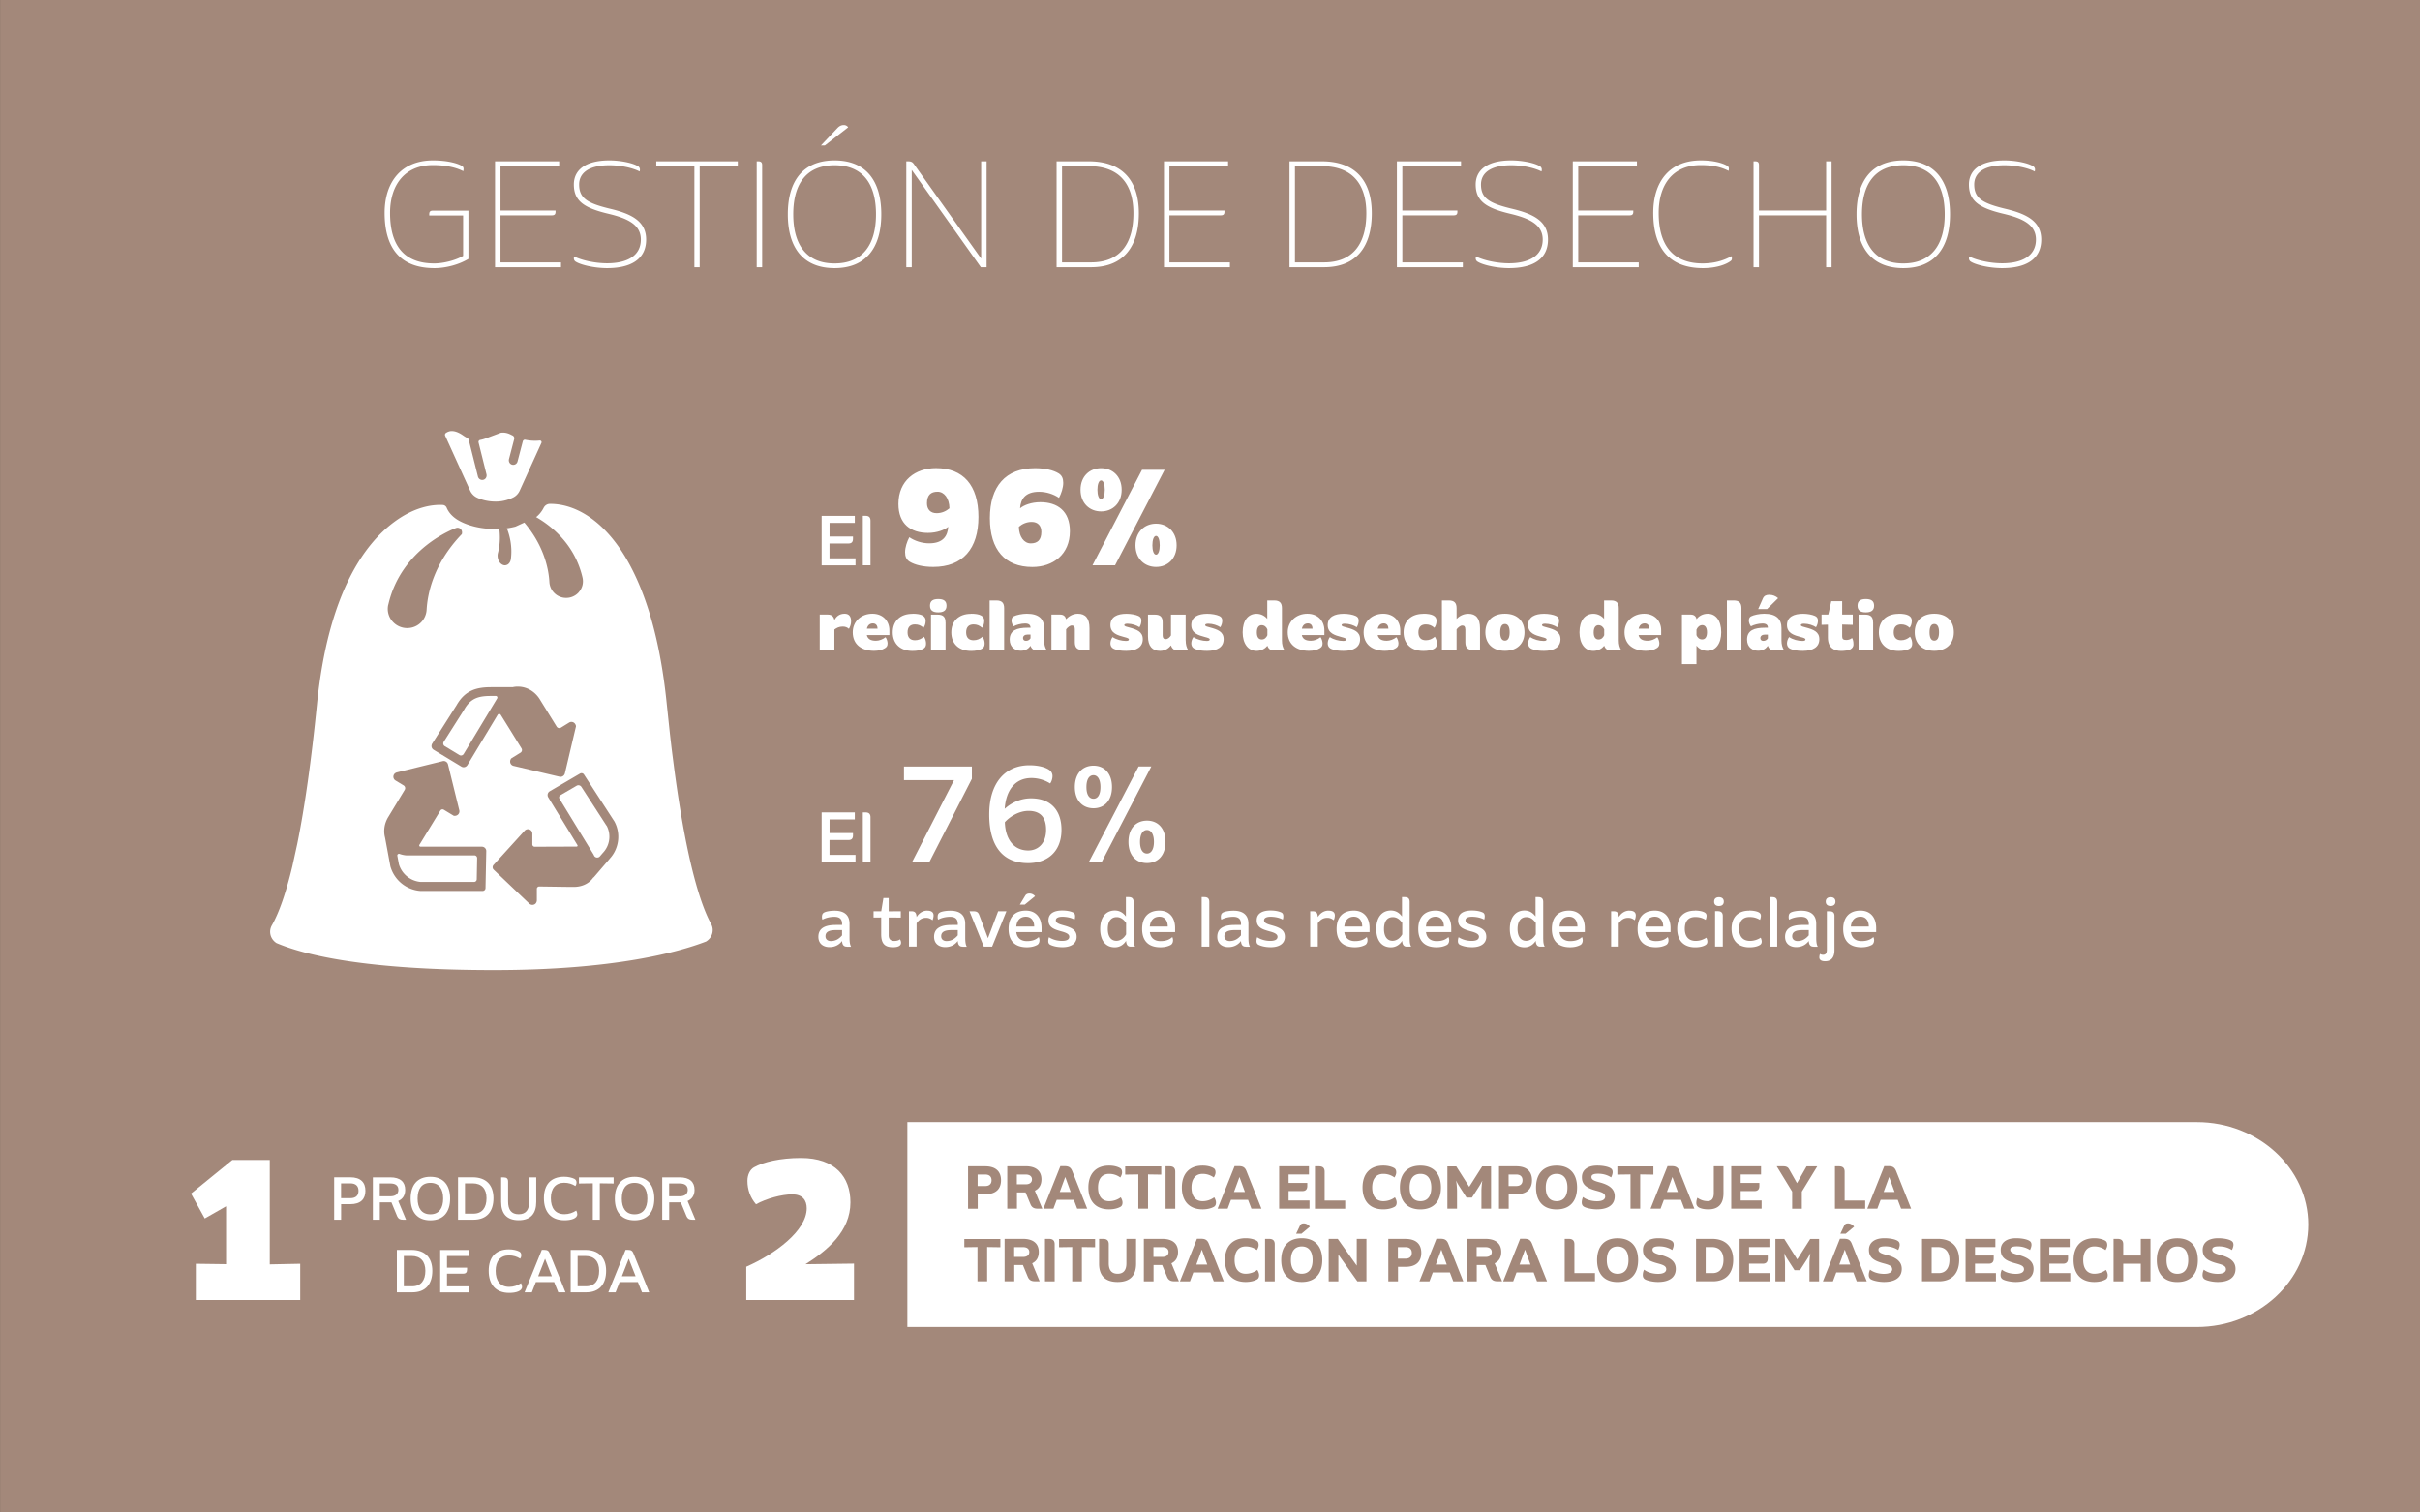 <svg data-name="Calque 1" xmlns="http://www.w3.org/2000/svg" width="480" height="300"><rect width="100%" height="100%" fill="#333333" stroke="none"/><path fill="#a3887a" d="M0.01 -0.03H480.01V301.25H0.01z"/><path d="M77.37 42.23c0 6.42 2.73 10.02 8.76 10.02 1.83 0 4.29-.63 5.73-1.5v-8.01h-6.72v-.24c0-.51.18-.72.72-.72h7.05v9.57c-1.89 1.14-4.47 1.83-6.75 1.83-6.75 0-9.87-3.96-9.87-10.95 0-6.21 3.39-10.41 9.57-10.41 2.88 0 4.89.57 5.79 1.11.21.12.3.36.3.57 0 .09-.03.36-.06.45-1.29-.66-3.24-1.2-6.03-1.2-5.49 0-8.49 3.84-8.49 9.48zm21.9.48v9.33h12V53H98.19V32h12.72v.96H99.27v8.79h10.92v.27c0 .48-.21.69-.75.69H99.27zm27.84 4.8c0-2.97-2.64-4.2-6.39-5.1-4.8-1.14-6.9-2.49-6.9-5.82 0-2.85 2.28-4.77 7.02-4.77 2.4 0 4.92.57 5.82 1.23.18.15.27.39.27.57 0 .09-.03.3-.06.39-1.47-.75-3.84-1.23-6.03-1.23-4.14 0-5.97 1.59-5.97 3.81 0 2.79 1.74 3.75 6.21 4.83 4.29 1.02 7.08 2.52 7.08 6.09 0 3.93-3.06 5.67-7.74 5.67-2.61 0-5.43-.69-6.33-1.35a.786.786 0 0 1-.27-.57c0-.09.03-.3.06-.39 1.47.75 4.14 1.35 6.54 1.35 3.9 0 6.69-1.44 6.69-4.71zm19.23-14.55l-7.56-.03V53h-1.05V32.93l-7.56.03V32h16.17v.96zM151.17 53h-1.08V32h.33c.51 0 .75.21.75.75V53zm23.63-10.5c0 6.63-3.03 10.68-9.27 10.68s-9.27-4.05-9.27-10.68 3.03-10.68 9.27-10.68 9.27 4.05 9.27 10.68zm-17.46 0c0 6.03 2.61 9.75 8.19 9.75s8.22-3.72 8.22-9.75-2.61-9.72-8.22-9.72-8.19 3.72-8.19 9.72zm5.49-13.65l3.27-3.45c.39-.42.81-.6 1.26-.6.36 0 .66.15.87.45l-4.62 3.6h-.78zM195.69 53h-1.14l-13.71-19.29V53h-1.08V32h.36c.69 0 .93.21 1.23.66l13.26 18.63V32h1.08v21zm13.88 0V32h6.42c6.51 0 9.9 3.72 9.9 10.29s-3 10.71-9.48 10.71h-6.84zm6.84-.96c5.82 0 8.4-3.78 8.4-9.75s-2.97-9.33-8.82-9.33h-5.34v19.08h5.76zm15.54-9.33v9.33h12V53h-13.08V32h12.72v.96h-11.64v8.79h10.92v.27c0 .48-.21.69-.75.69h-10.17zM255.77 53V32h6.42c6.51 0 9.9 3.72 9.9 10.29s-3 10.71-9.48 10.71h-6.84zm6.84-.96c5.82 0 8.4-3.78 8.4-9.75s-2.97-9.33-8.82-9.33h-5.34v19.08h5.76zm15.54-9.33v9.33h12V53h-13.08V32h12.72v.96h-11.64v8.79h10.92v.27c0 .48-.21.69-.75.69h-10.17zm27.84 4.8c0-2.97-2.64-4.2-6.39-5.1-4.8-1.14-6.9-2.49-6.9-5.82 0-2.85 2.28-4.77 7.02-4.77 2.4 0 4.92.57 5.82 1.23.18.15.27.39.27.57 0 .09-.03.3-.06.39-1.47-.75-3.84-1.23-6.03-1.23-4.14 0-5.97 1.59-5.97 3.81 0 2.79 1.74 3.75 6.21 4.83 4.29 1.02 7.08 2.52 7.08 6.09 0 3.93-3.06 5.67-7.74 5.67-2.61 0-5.43-.69-6.33-1.35a.786.786 0 0 1-.27-.57c0-.09.03-.3.06-.39 1.47.75 4.14 1.35 6.54 1.35 3.9 0 6.69-1.44 6.69-4.71zm7.05-4.8v9.33h12V53h-13.08V32h12.72v.96h-11.64v8.79h10.92v.27c0 .48-.21.69-.75.69h-10.17zm30.42 8.1c.03.09.06.33.06.42 0 .21-.06.39-.18.48-.9.75-2.94 1.47-5.55 1.47-6.75 0-9.87-4.05-9.87-10.95 0-6.21 3.24-10.41 9.42-10.41 2.61 0 4.38.54 5.28 1.08.21.12.3.36.3.57 0 .09-.03.33-.06.42-1.29-.66-2.91-1.14-5.52-1.14-5.52 0-8.34 3.84-8.34 9.48 0 6.33 2.73 10.02 8.76 10.02 2.64-.03 4.38-.72 5.7-1.44zm18.75-8.1h-13.32V53h-1.08V32h.33c.54 0 .75.21.75.75v9h13.32V32h1.08v21h-1.08V42.71zm24.57-.21c0 6.63-3.03 10.68-9.27 10.68s-9.27-4.05-9.27-10.68 3.03-10.68 9.27-10.68 9.27 4.05 9.27 10.68zm-17.46 0c0 6.03 2.61 9.75 8.19 9.75s8.22-3.72 8.22-9.75-2.61-9.72-8.22-9.72-8.19 3.72-8.19 9.72zm34.5 5.01c0-2.97-2.64-4.2-6.39-5.1-4.8-1.14-6.9-2.49-6.9-5.82 0-2.85 2.28-4.77 7.02-4.77 2.4 0 4.92.57 5.82 1.23.18.15.27.39.27.57 0 .09-.03.3-.06.39-1.47-.75-3.84-1.23-6.03-1.23-4.14 0-5.97 1.59-5.97 3.81 0 2.79 1.74 3.75 6.21 4.83 4.29 1.02 7.08 2.52 7.08 6.09 0 3.93-3.06 5.67-7.74 5.67-2.61 0-5.43-.69-6.33-1.35a.786.786 0 0 1-.27-.57c0-.09.03-.3.06-.39 1.47.75 4.14 1.35 6.54 1.35 3.9 0 6.69-1.44 6.69-4.71z" fill="#fff"/><g><path d="M164.53 107.81v2.93h5.16v1.4h-6.72v-9.82h6.58v1.4h-5.01v2.7h4.65v.43c0 .66-.28.95-.91.95h-3.74zm8.12 4.32h-1.51v-9.82h.52c.69 0 1 .31 1 .97v8.85zm15.43-7.64c-.73.62-2.24 1.21-4.02 1.21-3.4 0-5.86-1.75-5.86-5.75 0-4.62 3.35-7.1 7.45-7.1 5.4 0 8.42 3.4 8.42 9.69s-3.1 9.91-8.96 9.91c-2.02 0-3.64-.41-4.67-1.03-.67-.41-.92-1.03-.92-1.89 0-.95.38-2.11.84-2.97 1.05.73 2.51 1.21 3.94 1.21 2.81 0 3.67-1.51 3.78-3.29zm.24-3.67c-.03-2-1.05-3.29-2.35-3.29s-2.11.62-2.11 2.29c0 1.19.67 1.97 1.92 1.97 1.03 0 1.89-.41 2.54-.97zm14.01 0c.73-.62 2.24-1.21 4.02-1.21 3.4 0 5.86 1.75 5.86 5.75 0 4.62-3.35 7.1-7.45 7.1-5.4 0-8.42-3.4-8.42-9.69s3.1-9.91 8.96-9.91c2.02 0 3.64.4 4.67 1.03.67.41.92 1.03.92 1.89 0 .94-.38 2.11-.84 2.97-1.05-.73-2.51-1.21-3.94-1.21-2.81 0-3.67 1.51-3.78 3.29zm-.24 3.67c.03 2 1.05 3.29 2.35 3.29s2.11-.62 2.11-2.29c0-1.19-.67-1.97-1.92-1.97-1.03 0-1.89.41-2.54.97zm16.31-11.63c2.27 0 4.08 1.62 4.08 4.29s-1.81 4.29-4.08 4.29-4.08-1.62-4.08-4.29 1.81-4.29 4.08-4.29zm8.12.32H231l-9.83 18.95h-4.48l9.83-18.95zm-8.12 2.11c-.46 0-.73.81-.73 1.86s.27 1.86.73 1.86.73-.81.73-1.86-.27-1.86-.73-1.86zm10.9 8.58c2.27 0 4.08 1.62 4.08 4.29s-1.81 4.29-4.08 4.29-4.08-1.62-4.08-4.29 1.81-4.29 4.08-4.29zm0 2.43c-.46 0-.73.81-.73 1.86s.27 1.86.73 1.86.73-.81.73-1.86-.27-1.86-.73-1.86zm-61.78 15.43c.81 0 1.29.46 1.29 1.5 0 .6-.18 1.05-.43 1.5-.36-.32-.73-.45-1.23-.45-.7 0-1.2.25-1.65.59v4.06h-2.91v-7.03h1.64c.83 0 1.16.52 1.28 1.06.35-.62.92-1.23 2.03-1.23zm8.12 4.65c.24.31.41.84.41 1.26 0 .57-.28.76-.52.92-.52.35-1.34.53-2.17.53-2.46 0-4.22-1.25-4.22-3.68 0-2.23 1.76-3.68 3.89-3.68s3.38 1.48 3.38 3.29v.94h-4.48c.17.77.74 1.13 1.81 1.13.64 0 1.36-.27 1.91-.71zm-3.7-1.68h2.12c0-.5-.24-1.05-.91-1.05s-1.05.39-1.21 1.05zm9.06-2.97c.83 0 1.55.11 1.97.35.39.22.63.5.63 1.05s-.14.98-.42 1.39c-.52-.46-1.02-.67-1.7-.67-.9 0-1.47.48-1.47 1.57s.57 1.57 1.47 1.57c.67 0 1.26-.24 1.78-.7.28.41.42.87.42 1.39 0 .59-.24.84-.63 1.05-.45.25-1.23.38-2.06.38-2.47 0-3.92-1.46-3.92-3.68s1.46-3.68 3.92-3.68zm6.74-1.59c0 .98-.63 1.32-1.64 1.32s-1.64-.34-1.64-1.32.62-1.32 1.64-1.32 1.64.34 1.64 1.32zm-.2 3.31c0-1.02-.42-1.54-1.54-1.54h-1.34v7.03h2.89v-5.49zm5.08-1.72c.83 0 1.55.11 1.97.35.39.22.63.5.63 1.05s-.14.98-.42 1.39c-.52-.46-1.02-.67-1.7-.67-.9 0-1.47.48-1.47 1.57s.57 1.57 1.47 1.57c.67 0 1.26-.24 1.78-.7.28.41.42.87.42 1.39 0 .59-.24.84-.63 1.05-.45.25-1.23.38-2.06.38-2.47 0-3.92-1.46-3.92-3.68s1.46-3.68 3.92-3.68zm6.55 7.2h-2.88v-9.83h1.34c1.12 0 1.54.52 1.54 1.54v8.29zm5.94 0c-.31-.13-.6-.45-.71-.84-.35.5-.9.98-1.93.98s-2.2-.62-2.2-2.21c0-1.83 1.42-2.35 3.57-2.35h.56c0-.56-.35-.84-1.08-.84-.78 0-1.72.25-2.28.56-.24-.34-.41-.73-.41-1.15 0-.39.15-.69.43-.83.58-.29 1.67-.52 2.62-.52 2.42 0 3.42 1.09 3.42 2.84v2.45c0 .81.17 1.41.48 1.9h-2.46zm-.71-2.34v-.73h-.57c-.57 0-.92.28-.92.7 0 .32.2.55.58.55s.71-.17.92-.52zm5.92-4.69c.71 0 1.04.46 1.13.92.43-.45 1.22-1.09 2.34-1.09 1.5 0 2.31.9 2.31 2.88v4.31h-1.37c-1.12 0-1.54-.52-1.54-1.54v-2.59c0-.5-.2-.73-.6-.73s-.88.42-1.13.77v4.09h-2.91v-7.03h1.78zm13.6 4.95c0-.24-.35-.34-.97-.5-1.25-.34-2.7-.73-2.7-2.37s1.39-2.24 3.18-2.24c.85 0 1.82.17 2.37.43.35.17.59.39.59.92 0 .49-.13.9-.38 1.32-.57-.38-1.48-.7-2.38-.7-.38 0-.63.08-.63.28 0 .24.48.34.94.46 1.53.41 2.73.83 2.73 2.34s-1.19 2.31-3.28 2.31c-1.04 0-1.78-.11-2.41-.38-.62-.27-.73-.76-.73-1.09 0-.43.15-.91.43-1.27.69.49 1.78.77 2.63.77.36 0 .6-.07.6-.28zm11.26.18c0 .81.17 1.41.48 1.9h-2.63c-.34-.13-.67-.5-.76-.92-.39.48-1.05 1.09-2.19 1.09-1.48 0-2.38-.9-2.38-2.88v-4.31h1.37c1.12 0 1.54.52 1.54 1.54v2.59c0 .5.2.73.6.73.48 0 .81-.35 1.05-.74v-4.12h2.91v5.13zm4.78-.18c0-.24-.35-.34-.97-.5-1.25-.34-2.7-.73-2.7-2.37s1.39-2.24 3.18-2.24c.85 0 1.82.17 2.37.43.35.17.59.39.59.92 0 .49-.13.9-.38 1.32-.57-.38-1.48-.7-2.38-.7-.38 0-.63.08-.63.28 0 .24.48.34.94.46 1.53.41 2.73.83 2.73 2.34s-1.19 2.31-3.28 2.31c-1.04 0-1.78-.11-2.41-.38-.62-.27-.73-.76-.73-1.09 0-.43.15-.91.43-1.27.69.49 1.78.77 2.63.77.36 0 .6-.07.6-.28zm14.31.18c0 .81.17 1.41.48 1.9h-2.65c-.31-.13-.6-.45-.71-.85-.42.53-1.16 1.02-2.16 1.02-1.64 0-2.75-1.4-2.75-3.68 0-2.41 1.13-3.68 2.76-3.68.94 0 1.71.49 2.12 1.02v-3.66h1.37c1.12 0 1.54.52 1.54 1.54v6.39zm-2.89-2.19c-.18-.45-.57-.84-1.15-.84-.41 0-.94.29-.94 1.42s.5 1.42.98 1.42c.55 0 .92-.39 1.11-.84v-1.15zm10.54 1.54c.24.31.41.84.41 1.26 0 .57-.28.76-.52.92-.52.35-1.34.53-2.17.53-2.46 0-4.22-1.25-4.22-3.68 0-2.23 1.76-3.68 3.89-3.68s3.38 1.48 3.38 3.29v.94h-4.48c.17.77.74 1.13 1.81 1.13.64 0 1.36-.27 1.91-.71zm-3.7-1.68h2.12c0-.5-.24-1.05-.91-1.05s-1.05.39-1.21 1.05zm8.8 2.15c0-.24-.35-.34-.97-.5-1.25-.34-2.7-.73-2.7-2.37s1.39-2.24 3.18-2.24c.85 0 1.82.17 2.37.43.35.17.59.39.59.92 0 .49-.13.9-.38 1.32-.57-.38-1.48-.7-2.38-.7-.38 0-.63.08-.63.28 0 .24.48.34.94.46 1.53.41 2.73.83 2.73 2.34s-1.19 2.31-3.28 2.31c-1.04 0-1.78-.11-2.41-.38-.62-.27-.73-.76-.73-1.09 0-.43.15-.91.43-1.27.69.49 1.78.77 2.63.77.36 0 .6-.07.6-.28zm9.95-.47c.24.31.41.84.41 1.26 0 .57-.28.76-.52.92-.52.35-1.34.53-2.17.53-2.46 0-4.22-1.25-4.22-3.68 0-2.23 1.76-3.68 3.89-3.68s3.38 1.48 3.38 3.29v.94h-4.48c.17.77.74 1.13 1.81 1.13.64 0 1.36-.27 1.91-.71zm-3.7-1.68h2.12c0-.5-.24-1.05-.91-1.05s-1.05.39-1.21 1.05zm9.06-2.97c.83 0 1.55.11 1.97.35.39.22.63.5.63 1.05s-.14.98-.42 1.39c-.52-.46-1.02-.67-1.7-.67-.9 0-1.47.48-1.47 1.57s.57 1.57 1.47 1.57c.67 0 1.26-.24 1.78-.7.28.41.42.87.42 1.39 0 .59-.24.84-.63 1.05-.45.25-1.23.38-2.06.38-2.47 0-3.92-1.46-3.92-3.68s1.46-3.68 3.92-3.68zm8.31 3.07c0-.5-.2-.73-.6-.73s-.88.42-1.13.77v4.09H286v-9.83h1.37c1.12 0 1.54.52 1.54 1.54v2.12c.43-.45 1.22-1.02 2.34-1.02 1.5 0 2.31.9 2.31 2.88v4.31h-1.37c-1.12 0-1.54-.52-1.54-1.54v-2.59zm7.86-3.07c2.46 0 3.88 1.46 3.88 3.68s-1.42 3.68-3.88 3.68-3.88-1.46-3.88-3.68 1.41-3.68 3.88-3.68zm0 5.34c.62 0 .94-.56.94-1.65s-.32-1.65-.94-1.65-.94.56-.94 1.65.32 1.65.94 1.65zm8.27-.22c0-.24-.35-.34-.97-.5-1.25-.34-2.7-.73-2.7-2.37s1.39-2.24 3.18-2.24c.85 0 1.82.17 2.37.43.35.17.59.39.59.92 0 .49-.13.9-.38 1.32-.57-.38-1.48-.7-2.38-.7-.38 0-.63.08-.63.28 0 .24.48.34.94.46 1.53.41 2.73.83 2.73 2.34s-1.19 2.31-3.28 2.31c-1.04 0-1.78-.11-2.41-.38-.62-.27-.73-.76-.73-1.09 0-.43.15-.91.43-1.27.69.49 1.78.77 2.63.77.36 0 .6-.07.6-.28zm14.31.18c0 .81.17 1.41.48 1.9h-2.65c-.31-.13-.6-.45-.71-.85-.42.53-1.16 1.02-2.16 1.02-1.64 0-2.75-1.4-2.75-3.68 0-2.41 1.13-3.68 2.76-3.68.94 0 1.71.49 2.12 1.02v-3.66h1.37c1.12 0 1.54.52 1.54 1.54v6.39zm-2.89-2.19c-.18-.45-.57-.84-1.15-.84-.41 0-.94.29-.94 1.42s.5 1.42.98 1.42c.55 0 .92-.39 1.11-.84v-1.15zm10.53 1.54c.24.31.41.84.41 1.26 0 .57-.28.76-.52.92-.52.35-1.34.53-2.17.53-2.46 0-4.22-1.25-4.22-3.68 0-2.23 1.76-3.68 3.89-3.68s3.38 1.48 3.38 3.29v.94h-4.48c.17.77.74 1.13 1.81 1.13.64 0 1.36-.27 1.91-.71zm-3.7-1.68h2.12c0-.5-.24-1.05-.91-1.05s-1.05.39-1.21 1.05zm13.7-2.97c1.54 0 2.68 1.27 2.68 3.68 0 2.28-1.11 3.68-2.75 3.68-.99 0-1.74-.49-2.16-1.02v3.66h-2.88v-9.83h1.78c.71 0 1.04.46 1.13.92.36-.56 1.18-1.09 2.2-1.09zm-2.23 4.26c.18.45.56.84 1.11.84.48 0 .98-.29.98-1.42s-.53-1.42-.94-1.42c-.57 0-.97.45-1.15.9v1.09zm8.93 2.94h-2.89v-9.83h1.34c1.12 0 1.54.52 1.54 1.54v8.29zm5.94 0c-.31-.13-.6-.45-.71-.84-.35.5-.9.98-1.93.98s-2.2-.62-2.2-2.21c0-1.83 1.42-2.35 3.57-2.35h.56c0-.56-.35-.84-1.08-.84-.78 0-1.72.25-2.28.56-.24-.34-.41-.73-.41-1.15 0-.39.15-.69.43-.83.58-.29 1.67-.52 2.62-.52 2.42 0 3.42 1.09 3.42 2.84v2.45c0 .81.17 1.41.48 1.9h-2.46zm-2.63-8.12l.94-2.12c.24-.55.69-.71 1.25-.71.69 0 1.29.24 1.76.67l-2.19 2.16h-1.76zm1.92 5.79v-.73h-.57c-.57 0-.92.28-.92.7 0 .32.2.55.58.55s.71-.17.92-.52zm7.46.25c0-.24-.35-.34-.97-.5-1.25-.34-2.7-.73-2.7-2.37s1.39-2.24 3.18-2.24c.85 0 1.82.17 2.37.43.35.17.59.39.59.92 0 .49-.13.9-.38 1.32-.57-.38-1.48-.7-2.38-.7-.38 0-.63.08-.63.28 0 .24.48.34.94.46 1.53.41 2.73.83 2.73 2.34s-1.19 2.31-3.28 2.31c-1.04 0-1.78-.11-2.41-.38-.62-.27-.73-.76-.73-1.09 0-.43.15-.91.43-1.27.69.49 1.78.77 2.63.77.36 0 .6-.07.6-.28zm3.19-4.95h1.33c.2-.69.42-1.99.6-2.66h2.16v2.66h2.1v2.04l-2.1-.06v2.33c0 .53.21.73.8.73.42 0 .81-.11 1.16-.39.17.25.28.67.28 1.25s-.31.8-.62 1c-.35.21-1.19.31-1.82.31-1.44 0-2.63-.64-2.63-2.67v-2.54l-1.26.04v-2.03zm10.42-1.76c0 .98-.63 1.32-1.64 1.32s-1.64-.34-1.64-1.32.62-1.32 1.64-1.32 1.64.34 1.64 1.32zm-.2 3.31c0-1.02-.42-1.54-1.54-1.54h-1.34v7.03h2.89v-5.49zm5.07-1.72c.83 0 1.56.11 1.98.35.39.22.63.5.63 1.05s-.14.98-.42 1.39c-.52-.46-1.02-.67-1.7-.67-.9 0-1.47.48-1.47 1.57s.57 1.57 1.47 1.57c.67 0 1.26-.24 1.78-.7.28.41.42.87.42 1.39 0 .59-.24.84-.63 1.05-.45.25-1.23.38-2.06.38-2.46 0-3.92-1.46-3.92-3.68s1.46-3.68 3.92-3.68zm7.07 0c2.47 0 3.88 1.46 3.88 3.68s-1.42 3.68-3.88 3.68-3.88-1.46-3.88-3.68 1.42-3.68 3.88-3.68zm0 5.34c.62 0 .94-.56.94-1.65s-.32-1.65-.94-1.65-.94.56-.94 1.65.32 1.65.94 1.65z" fill="#fff"/></g><g><path d="M164.53 166.63v2.93h5.16v1.4h-6.72v-9.82h6.58v1.4h-5.01v2.7h4.65v.43c0 .66-.28.95-.91.95h-3.74zm8.12 4.33h-1.51v-9.82h.52c.69 0 1 .31 1 .97v8.85zm6.65-18.92h13.47v2.43l-8.42 16.49h-3.43l8.31-16.22h-9.93v-2.7zm19.98 8.39c1.21-1.11 3.05-2.08 5.21-2.08 4.05 0 6.05 2.51 6.05 6.24 0 4.37-2.83 6.61-6.64 6.61-4.89 0-7.69-3.24-7.69-9.64s3.27-9.77 7.96-9.77c1.89 0 3.32.43 4.05 1 .35.27.54.7.54 1.13 0 .49-.16 1.05-.46 1.48a7.004 7.004 0 0 0-3.73-1.08c-3.27 0-5.05 2.51-5.29 6.1zm.03 2.65c.11 3.4 1.78 5.61 4.64 5.61 1.97 0 3.54-1.43 3.54-4.1 0-2.27-.95-3.75-3.48-3.75-1.94 0-3.73 1.16-4.7 2.24zm17.58-11.21c2.16 0 3.67 1.54 3.67 4.24s-1.51 4.21-3.67 4.21-3.7-1.54-3.7-4.21 1.51-4.24 3.7-4.24zm0 1.89c-.81 0-1.4.76-1.4 2.35s.59 2.32 1.4 2.32 1.38-.75 1.38-2.32-.59-2.35-1.38-2.35zm8.96-1.73h2.51l-9.83 18.92h-2.54l9.85-18.92zm1.65 10.74c2.16 0 3.67 1.51 3.67 4.21s-1.51 4.21-3.67 4.21-3.67-1.54-3.67-4.21 1.51-4.21 3.67-4.21zm0 1.86c-.78 0-1.38.76-1.38 2.35s.59 2.32 1.38 2.32 1.38-.76 1.38-2.32-.59-2.35-1.38-2.35zm-59.54 23.14c-.63 0-.9-.39-.94-1.13-.49.67-1.3 1.22-2.49 1.22s-2.21-.64-2.21-2.04c0-1.7 1.32-2.35 3.45-2.35h1.26v-.18c0-1-.5-1.44-1.55-1.44-.92 0-1.81.25-2.35.57-.07-.15-.1-.34-.1-.5 0-.36.06-.66.32-.85.38-.28 1.33-.43 2.21-.43 1.98 0 2.94.94 2.94 2.59v2.7c0 .88.07 1.44.31 1.86h-.84zm-.94-2.24v-1.04h-1.19c-1.3 0-2.1.29-2.1 1.22 0 .64.49.95 1.06.95.92 0 1.62-.41 2.23-1.13zm6.26-4.78h1.51l.43-2.62h1.05v2.63c.8 0 1.6-.01 2.4-.01V182c-.8 0-1.6-.01-2.4-.01v3.53c0 .78.42 1.12 1.08 1.12.48 0 .92-.1 1.15-.34.14.22.22.46.22.67 0 .27-.1.45-.27.59-.27.22-.74.32-1.34.32-1.67 0-2.33-.77-2.33-2.59v-3.31c-.5.01-1.01.01-1.51.01v-1.25zm10.63-.12c.78 0 1.26.28 1.26.95 0 .28-.08.67-.21.95-.39-.31-.78-.48-1.27-.48-.92 0-1.47.48-1.89 1.08v4.62h-1.51v-7h.52c.78 0 .94.45.99 1.16.32-.57 1.04-1.29 2.12-1.29zm7 7.14c-.63 0-.9-.39-.94-1.13-.49.67-1.3 1.22-2.49 1.22s-2.21-.64-2.21-2.04c0-1.7 1.32-2.35 3.45-2.35h1.26v-.18c0-1-.5-1.44-1.55-1.44-.92 0-1.81.25-2.35.57-.07-.15-.1-.34-.1-.5 0-.36.06-.66.32-.85.38-.28 1.33-.43 2.21-.43 1.97 0 2.94.94 2.94 2.59v2.7c0 .88.07 1.44.31 1.86h-.84zm-.94-2.24v-1.04h-1.19c-1.3 0-2.1.29-2.1 1.22 0 .64.49.95 1.06.95.92 0 1.62-.41 2.23-1.13zm6.79 2.24h-1.62l-2.84-7.02h.76c.8 0 .99.29 1.19.8l1.71 4.54 2.02-5.34h1.64l-2.84 7.02zm9.28-1.9c.07.17.14.38.14.62 0 .36-.13.77-.48.95-.43.22-1.05.45-2.02.45-2.48 0-3.63-1.37-3.63-3.63s1.18-3.64 3.42-3.64c2 0 3.12 1.39 3.12 3.45v.81h-5.01c.13 1.12.87 1.79 2.1 1.79 1.08 0 1.78-.28 2.35-.8zm-.91-2.09c0-1.15-.59-1.95-1.65-1.95-1.13 0-1.79.73-1.9 1.95h3.56zm-2.84-4.36l1.06-1.76c.18-.31.49-.43.84-.43.42 0 .84.2 1.11.53l-2.04 1.67h-.97zm9.8 6.4c0-.56-.63-.83-1.69-1.11-1.18-.34-2.44-.7-2.44-2.16s1.27-1.95 2.7-1.95c.9 0 1.6.13 2.16.38.31.14.42.39.42.78 0 .24-.04.48-.11.64-.67-.38-1.57-.56-2.42-.56-.71 0-1.29.2-1.29.7 0 .56.69.77 1.51 1 1.62.45 2.62.92 2.62 2.28s-1.15 2.06-2.8 2.06c-1.04 0-1.89-.21-2.45-.49-.31-.17-.38-.46-.38-.73 0-.29.06-.55.14-.76.76.49 1.7.73 2.59.73s1.44-.25 1.44-.83zm12.76.47c0 .67.08 1.11.29 1.48h-.87c-.63 0-.87-.43-.92-1.16-.39.66-1.16 1.29-2.23 1.29-1.72 0-2.9-1.22-2.9-3.64s1.22-3.66 2.9-3.66c1.05 0 1.75.56 2.2 1.19v-3.85h.53c.69 0 1 .31 1 .97v7.38zm-1.49-3.22c-.43-.63-1.02-1.16-1.86-1.16-1.08 0-1.77.77-1.77 2.35s.7 2.35 1.7 2.35c.83 0 1.53-.56 1.93-1.28v-2.27zm9.17 2.8c.07.17.14.38.14.62 0 .36-.13.77-.48.95-.43.22-1.05.45-2.02.45-2.48 0-3.63-1.37-3.63-3.63s1.18-3.64 3.42-3.64c2 0 3.12 1.39 3.12 3.45v.81h-5.01c.13 1.12.87 1.79 2.1 1.79 1.08 0 1.78-.28 2.35-.8zm-.91-2.09c0-1.15-.59-1.95-1.65-1.95-1.13 0-1.79.73-1.91 1.95h3.56zm8.24 3.98h-1.51v-9.82h.52c.69 0 .99.31.99.97v8.85zm7.22.01c-.63 0-.9-.39-.94-1.13-.49.67-1.3 1.22-2.49 1.22s-2.21-.64-2.21-2.04c0-1.7 1.32-2.35 3.45-2.35h1.26v-.18c0-1-.5-1.44-1.55-1.44-.92 0-1.81.25-2.35.57-.07-.15-.1-.34-.1-.5 0-.36.06-.66.32-.85.38-.28 1.33-.43 2.21-.43 1.97 0 2.94.94 2.94 2.59v2.7c0 .88.07 1.44.31 1.86h-.84zm-.94-2.24v-1.04h-1.19c-1.3 0-2.1.29-2.1 1.22 0 .64.49.95 1.06.95.92 0 1.62-.41 2.23-1.13zm7.25.29c0-.56-.63-.83-1.69-1.11-1.18-.34-2.44-.7-2.44-2.16s1.27-1.95 2.7-1.95c.9 0 1.6.13 2.16.38.31.14.42.39.42.78 0 .24-.04.48-.11.64-.67-.38-1.57-.56-2.42-.56-.71 0-1.29.2-1.29.7 0 .56.69.77 1.51 1 1.62.45 2.62.92 2.62 2.28s-1.15 2.06-2.8 2.06c-1.04 0-1.89-.21-2.45-.49-.31-.17-.38-.46-.38-.73 0-.29.06-.55.14-.76.76.49 1.7.73 2.59.73s1.44-.25 1.44-.83zm10.11-5.19c.78 0 1.26.28 1.26.95 0 .28-.08.67-.21.95-.39-.31-.79-.48-1.28-.48-.92 0-1.47.48-1.89 1.08v4.62h-1.51v-7h.52c.79 0 .94.45 1 1.16.32-.57 1.04-1.29 2.12-1.29zm7.6 5.24c.07.17.14.38.14.62 0 .36-.13.77-.48.95-.43.22-1.05.45-2.02.45-2.48 0-3.63-1.37-3.63-3.63s1.18-3.64 3.42-3.64c2 0 3.12 1.39 3.12 3.45v.81h-5.01c.13 1.12.87 1.79 2.1 1.79 1.08 0 1.78-.28 2.35-.8zm-.91-2.09c0-1.15-.59-1.95-1.65-1.95-1.13 0-1.79.73-1.9 1.95h3.56zm9.42 2.51c0 .67.08 1.11.29 1.48h-.87c-.63 0-.87-.43-.92-1.16-.39.66-1.16 1.29-2.23 1.29-1.72 0-2.9-1.22-2.9-3.64s1.22-3.66 2.9-3.66c1.05 0 1.75.56 2.2 1.19v-3.85h.53c.69 0 .99.31.99.97v7.38zm-1.48-3.22c-.43-.63-1.02-1.16-1.86-1.16-1.08 0-1.76.77-1.76 2.35s.7 2.35 1.69 2.35c.83 0 1.53-.56 1.93-1.28v-2.27zm9.17 2.8c.07.17.14.38.14.62 0 .36-.13.77-.48.95-.43.22-1.05.45-2.02.45-2.48 0-3.63-1.37-3.63-3.63s1.18-3.64 3.42-3.64c2 0 3.12 1.39 3.12 3.45v.81h-5.01c.13 1.12.87 1.79 2.1 1.79 1.08 0 1.78-.28 2.35-.8zm-.91-2.09c0-1.15-.59-1.95-1.65-1.95-1.13 0-1.79.73-1.91 1.95h3.56zm6.96 2.04c0-.56-.63-.83-1.7-1.11-1.18-.34-2.44-.7-2.44-2.16s1.27-1.95 2.7-1.95c.9 0 1.6.13 2.16.38.31.14.42.39.42.78 0 .24-.04.48-.11.64-.67-.38-1.57-.56-2.42-.56-.71 0-1.29.2-1.29.7 0 .56.69.77 1.51 1 1.62.45 2.62.92 2.62 2.28s-1.15 2.06-2.8 2.06c-1.04 0-1.89-.21-2.45-.49-.31-.17-.38-.46-.38-.73 0-.29.06-.55.14-.76.76.49 1.7.73 2.59.73s1.44-.25 1.44-.83zm12.75.47c0 .67.08 1.11.29 1.48h-.87c-.63 0-.87-.43-.92-1.16-.39.66-1.16 1.29-2.23 1.29-1.72 0-2.9-1.22-2.9-3.64s1.22-3.66 2.9-3.66c1.05 0 1.75.56 2.2 1.19v-3.85h.53c.69 0 .99.31.99.97v7.38zm-1.48-3.22c-.43-.63-1.02-1.16-1.86-1.16-1.08 0-1.76.77-1.76 2.35s.7 2.35 1.69 2.35c.83 0 1.53-.56 1.93-1.28v-2.27zm9.17 2.8c.07.17.14.38.14.62 0 .36-.13.77-.48.95-.43.22-1.05.45-2.02.45-2.48 0-3.63-1.37-3.63-3.63s1.18-3.64 3.42-3.64c2 0 3.12 1.39 3.12 3.45v.81h-5.01c.13 1.12.87 1.79 2.1 1.79 1.08 0 1.78-.28 2.35-.8zm-.91-2.09c0-1.15-.59-1.95-1.65-1.95-1.13 0-1.79.73-1.9 1.95h3.56zm10.31-3.15c.78 0 1.26.28 1.26.95 0 .28-.08.67-.21.95-.39-.31-.79-.48-1.28-.48-.92 0-1.47.48-1.89 1.08v4.62h-1.51v-7h.52c.79 0 .94.45 1 1.16.32-.57 1.04-1.29 2.12-1.29zm7.61 5.24c.07.17.14.38.14.62 0 .36-.13.77-.48.95-.43.22-1.05.45-2.02.45-2.48 0-3.63-1.37-3.63-3.63s1.18-3.64 3.42-3.64c2 0 3.12 1.39 3.12 3.45v.81h-5.01c.13 1.12.87 1.79 2.1 1.79 1.08 0 1.78-.28 2.35-.8zm-.91-2.09c0-1.15-.59-1.95-1.65-1.95-1.13 0-1.79.73-1.9 1.95h3.56zm6.25-3.17c.76 0 1.64.13 2.07.45.18.13.28.34.28.58 0 .25-.07.57-.18.81-.71-.41-1.29-.56-2.07-.56-1.4 0-2.07.88-2.07 2.34s.69 2.4 2.16 2.4c.73 0 1.44-.21 2.12-.64.11.24.2.52.2.76 0 .27-.08.48-.28.63-.45.34-1.26.52-2.13.52-2.35 0-3.57-1.42-3.57-3.66s1.21-3.61 3.49-3.61zm5.77-1.78c0 .63-.43.88-.97.88s-.95-.25-.95-.87.42-.88.95-.88.97.25.97.87zm-.2 8.92h-1.53v-7.02h.53c.69 0 1 .31 1 .97v6.05zm5.21-7.14c.76 0 1.64.13 2.07.45.18.13.28.34.28.58 0 .25-.07.57-.18.81-.71-.41-1.29-.56-2.07-.56-1.4 0-2.07.88-2.07 2.34s.69 2.4 2.16 2.4c.73 0 1.44-.21 2.12-.64.11.24.2.52.2.76 0 .27-.08.48-.28.63-.45.34-1.26.52-2.13.52-2.35 0-3.57-1.42-3.57-3.66s1.2-3.61 3.49-3.61zm5.57 7.15h-1.51v-9.82h.52c.69 0 1 .31 1 .97v8.85zm7.21.01c-.63 0-.9-.39-.94-1.13-.49.67-1.3 1.22-2.49 1.22s-2.21-.64-2.21-2.04c0-1.7 1.32-2.35 3.45-2.35h1.26v-.18c0-1-.5-1.44-1.55-1.44-.92 0-1.81.25-2.35.57-.07-.15-.1-.34-.1-.5 0-.36.06-.66.32-.85.38-.28 1.33-.43 2.21-.43 1.97 0 2.94.94 2.94 2.59v2.7c0 .88.07 1.44.31 1.86h-.84zm-.94-2.24v-1.04h-1.19c-1.3 0-2.1.29-2.1 1.22 0 .64.49.95 1.06.95.92 0 1.62-.41 2.23-1.13zm2.1 4.38c0-.32.07-.57.13-.7.17.1.34.17.6.17.45 0 .76-.22.76-1.05v-7.58h.53c.67 0 .98.29.98.95v6.72c0 1.4-.56 2.24-1.85 2.24-.67 0-1.15-.21-1.15-.76zm3.19-11.07c0 .62-.43.87-.95.87s-.97-.25-.97-.87.43-.88.97-.88.95.25.95.88zm7.53 7.03c.07.17.14.38.14.62 0 .36-.13.77-.48.95-.43.22-1.05.45-2.02.45-2.48 0-3.63-1.37-3.63-3.63s1.18-3.64 3.42-3.64c2 0 3.12 1.39 3.12 3.45v.81h-5.01c.13 1.12.87 1.79 2.1 1.79 1.08 0 1.78-.28 2.35-.8zm-.91-2.09c0-1.15-.59-1.95-1.65-1.95-1.13 0-1.79.73-1.91 1.95h3.56z" fill="#fff"/></g><g><path d="M67.66 238.86v3.07h-1.38v-8.41h3.19c2.09 0 3.01 1.03 3.01 2.67s-.92 2.66-3.01 2.66h-1.81zm-.01-1.2h1.83c1.15 0 1.63-.58 1.63-1.46s-.48-1.48-1.63-1.48h-1.83v2.94zm7.69.83v3.44h-1.38v-8.4h3.44c2.01 0 2.97.91 2.97 2.48 0 1.12-.54 1.85-1.38 2.21l1.55 3.71h-.64c-.61 0-.92-.23-1.12-.68l-1.14-2.76h-2.31zm-.01-1.2h2.09c1.09 0 1.6-.53 1.6-1.27 0-.8-.5-1.28-1.6-1.28h-2.09v2.55zm13.95.45c0 2.65-1.32 4.31-3.92 4.31s-3.91-1.66-3.91-4.31 1.31-4.32 3.91-4.32 3.92 1.67 3.92 4.32zm-6.45 0c0 1.88.79 3.12 2.53 3.12s2.54-1.24 2.54-3.12-.79-3.12-2.54-3.12-2.53 1.24-2.53 3.12zm8.02 4.19v-8.41h2.9c2.65 0 4.13 1.51 4.13 4.14s-1.32 4.27-3.97 4.27h-3.06zm3.06-1.2c1.74 0 2.59-1.2 2.59-3.07s-.97-2.94-2.75-2.94h-1.52v6.01h1.68zm5.49-2.31v-4.88h.5c.61 0 .88.25.88.85v3.93c0 1.61.62 2.53 2.1 2.53s2.09-.92 2.09-2.53v-4.79h1.39v4.88c0 2.29-1.09 3.62-3.48 3.62s-3.48-1.33-3.48-3.62zm14.9 1.7c.12.23.2.49.2.73 0 .83-1.2 1.19-2.53 1.19-2.72 0-4.09-1.68-4.09-4.38s1.39-4.25 4.02-4.25c.83 0 1.58.19 2.05.43.26.14.4.4.4.75 0 .22-.08.46-.22.66-.64-.42-1.38-.65-2.24-.65-1.73 0-2.63 1.19-2.63 3.05 0 1.99.89 3.19 2.7 3.19.85 0 1.68-.28 2.34-.73zm4.67-5.41v7.22h-1.39v-7.22l-2.75.04v-1.21h6.88v1.21l-2.75-.04zm10.81 3.03c0 2.65-1.32 4.31-3.92 4.31s-3.91-1.66-3.91-4.31 1.31-4.32 3.91-4.32 3.92 1.67 3.92 4.32zm-6.45 0c0 1.88.79 3.12 2.53 3.12s2.54-1.24 2.54-3.12-.79-3.12-2.54-3.12-2.53 1.24-2.53 3.12zm9.4.75v3.44h-1.38v-8.4h3.44c2.01 0 2.97.91 2.97 2.48 0 1.12-.54 1.85-1.38 2.21l1.55 3.71h-.64c-.61 0-.92-.23-1.12-.68l-1.14-2.76h-2.31zm-.01-1.2h2.09c1.09 0 1.6-.53 1.6-1.27 0-.8-.5-1.28-1.6-1.28h-2.09v2.55zm-54 19.04v-8.41h2.9c2.65 0 4.13 1.51 4.13 4.14s-1.32 4.27-3.97 4.27h-3.06zm3.06-1.2c1.74 0 2.59-1.2 2.59-3.07s-.97-2.94-2.75-2.94H80.1v6.01h1.68zm6.88-2.5v2.51h4.41v1.2h-5.76v-8.41h5.64v1.2h-4.29v2.31h3.98v.37c0 .56-.24.82-.78.82h-3.2zm14.69 1.89c.12.23.2.49.2.73 0 .83-1.2 1.19-2.53 1.19-2.72 0-4.09-1.68-4.09-4.38s1.39-4.25 4.02-4.25c.83 0 1.58.19 2.05.43.26.14.4.4.4.76 0 .22-.08.46-.22.66-.64-.42-1.38-.65-2.24-.65-1.73 0-2.63 1.19-2.63 3.05 0 1.99.89 3.19 2.7 3.19.85 0 1.68-.28 2.34-.73zm8.81 1.81h-1.43c-.28-.67-.54-1.36-.82-2.04h-3.62l-.8 2.04h-1.44l3.42-8.42h.49c.65 0 .88.22 1.08.71l3.12 7.71zm-5.41-3.19h2.71l-1.35-3.47-1.36 3.47zm6.44 3.19v-8.41h2.9c2.65 0 4.13 1.51 4.13 4.14s-1.32 4.27-3.97 4.27h-3.06zm3.06-1.2c1.74 0 2.59-1.2 2.59-3.07s-.97-2.94-2.75-2.94h-1.52v6.01h1.68zm12.52 1.2h-1.43c-.28-.67-.54-1.36-.82-2.04h-3.62l-.8 2.04h-1.44l3.42-8.42h.49c.65 0 .88.22 1.08.71l3.12 7.71zm-5.41-3.19h2.71l-1.36-3.47-1.36 3.47z" fill="#fff"/></g><g fill="#fff"><path d="M102.23 104.46c-1.24.32-2.53.48-3.83.48-4.66 0-7.24-1.54-7.92-2.01-.9-.62-1.54-1.39-1.89-2.23a.889.889 0 0 0-.76-.54c-1.89-.1-5.46.26-9.68 3.4-5.75 4.27-13.06 14-15.28 36.15-1.1 11-2.41 20.3-3.9 27.64l-.97 4.43c-1.27 5.31-2.65 9.27-4.08 11.77-.64 1.12-.38 2.63.88 3.48 0 0 .02.01.03.02 5.67 2.41 17.79 5.36 43.14 5.36 23.94 0 36.72-3.6 42.04-5.65 0 0 .02 0 .03-.01 1.32-.81 1.63-2.33 1.02-3.46-1.94-3.54-4.78-11.72-7.3-30.59l-.39-3.01c-.17-1.33-.33-2.72-.49-4.12l-.62-5.84c-.95-9.52-2.82-17.59-5.57-24-2.36-5.52-5.31-9.71-8.76-12.43-2.82-2.23-5.85-3.37-8.85-3.36-.54 0-1.01.31-1.25.79a5.75 5.75 0 0 1-1.73 2.03c-.16.12-.34.17-.52.17m1.55 35.88l3.28 5.31c.18.29.56.38.85.2l1.62-1c.5-.31 1.22-.07 1.36.68v.08l-2.2 9.32c-.1.4-.46.68-.85.68-.07 0-.13 0-.2-.02l-9.13-2.15c-.57-.13-.91-.81-.49-1.44l.06-.06 1.81-1.12c.29-.18.38-.56.2-.85l-2.4-3.89-1.73-2.78c-.14-.22-.46-.22-.59 0l-6.01 9.98c-.12.2-.32.34-.54.4-.23.06-.47.02-.66-.1l-5.5-3.33a.864.864 0 0 1-.4-.55.923.923 0 0 1 .11-.67l4.86-7.66c1.69-2.94 3.95-3.54 6.84-3.54h4.32s.02-.01.03-.02c.31-.06.63-.1.96-.09 1.79 0 3.44.99 4.41 2.63zm-30.11-18.88c2.57-11.18 12.99-15.04 13.44-15.2.61-.22 1.34.28 1.16 1.15 0 .04-.03.07-.05.1-5.66 5.9-6.78 11.91-6.95 14.95-.1 1.88-1.52 3.4-3.37 3.62h-.05c-.15.02-.3.03-.45.03-1.08 0-2.12-.46-2.86-1.28a3.747 3.747 0 0 1-.88-3.37zm19.28 56.22c0 .31-.26.57-.58.57H83.43a6.714 6.714 0 0 1-6.01-4.93v-.02l-1.04-5.6v-.01c-.37-1.38-.14-2.88.67-4.17l3.22-5.32c.19-.31.09-.7-.22-.89l-1.6-.97a.873.873 0 0 1-.35-1.1c.11-.26.36-.44.64-.51l9.06-2.23c.23-.06.46-.02.66.1.2.12.34.32.4.54l2.24 9.11c.14.57-.31 1.18-1.06 1.09-.03 0-.05-.01-.08-.03l-1.93-1.17a.502.502 0 0 0-.69.17l-4.15 6.79c-.1.16.02.37.21.37h12.17c.24 0 .46.09.63.26.17.17.26.4.25.63l-.15 7.33zm24.63-5.82l-3.09 3.6c-.06.07-.12.12-.19.16-.84 1.21-2.35 1.89-4.07 1.82h-.85l-5.77-.08c-.26 0-.48.21-.48.47v2.25c0 .34-.17.68-.47.83a.888.888 0 0 1-1.02-.14l-7.06-6.73a.68.68 0 0 1-.03-.96l6.17-6.79c.29-.32.79-.39 1.16-.12.24.17.36.46.36.75v2.09c0 .26.21.48.48.47l8.31-.03c.14 0 .23-.16.16-.28l-5.8-9.49a.873.873 0 0 1 .31-1.21l5.99-3.5c.27-.16.62-.08.79.19l6.05 9.33s.01.03.02.04c0 .01.02.02.02.04 1.24 2.39.84 5.32-1 7.29z"/><path d="M98.34 138.04h-.94c-2.46 0-4.04.43-5.32 2.68 0 .01-.01.02-.02.04l-4.05 6.38a.62.62 0 0 0 .2.86l2.91 1.76c.29.18.67.08.85-.21l6.64-11.02c.13-.22-.02-.49-.26-.49zm21.94 25.7l-4.96-7.66a.706.706 0 0 0-.95-.23l-3.21 1.87c-.26.15-.34.48-.18.73l6.73 11.01s.02.03.02.04c.04.07.07.14.1.2.21.46.84.53 1.16.15l.6-.7.03-.03c1.3-1.39 1.61-3.43.81-5.14a1.35 1.35 0 0 0-.15-.26zm-26.17 5.93H80.7h-.02a5.2 5.2 0 0 1-1.43-.3.33.33 0 0 0-.44.37l.3 1.61v.02c.57 1.98 2.31 3.4 4.36 3.56H94.02c.29 0 .53-.22.54-.52l.08-4.2c0-.3-.24-.55-.53-.55z"/></g><path d="M89.2 85.54c.78-.15 1.69.14 2.7.86.26.18.5.33.75.45.17.08.29.24.33.42l1.82 7.26c.1.4.46.67.85.67.14 0 .28-.03.42-.11.36-.19.52-.63.42-1.03l-1.57-6.3a.41.41 0 0 1 .34-.5c.47-.08.91-.23 1.32-.39l2.76-1.03s.03 0 .05-.01c.67-.08 1.3.05 1.99.41.09.05.18.09.27.13.27.13.41.43.34.72l-1.03 3.96c-.12.44.1.93.53 1.09a.874.874 0 0 0 1.16-.6l1.05-4.01c.06-.21.27-.34.48-.3 1.08.22 2.06.23 2.88.15.25-.02.44.24.33.47l-4.31 9.48c-.27.59-.73 1.07-1.3 1.35-.75.37-1.96.81-3.44.81-1.69 0-2.96-.42-3.72-.78-.6-.28-1.1-.79-1.39-1.43L88.3 86.43c-.09-.2-.02-.44.16-.56.21-.14.47-.27.78-.33z" fill="#fff"/><path d="M114.79 117.48c-.63.71-1.54 1.11-2.47 1.11-.13 0-.26 0-.39-.02h-.04a3.329 3.329 0 0 1-2.92-3.14c-.15-2.63-1.12-7.84-6.02-12.95a.262.262 0 0 1-.05-.09c-.15-.76.47-1.19 1-1 .38.14 9.41 3.49 11.64 13.17.24 1.05-.03 2.11-.76 2.92zm-14.18-5.47c-.34.18-.74.15-1.08-.08-.05-.03-.09-.07-.14-.1h-.01c-.56-.48-.82-1.39-.61-2.17.34-1.26.76-3.91-.3-7.46v-.05c.06-.39.35-.44.52-.22.12.16 2.97 3.87 2.35 8.9-.07.55-.33.98-.72 1.18z" fill="#a3887a"/><path d="M435.74 222.57H179.97v40.64h255.77c12.16 0 22.1-9.14 22.1-20.32s-9.95-20.32-22.1-20.32z" fill="#fff" fill-rule="evenodd"/><path d="M40.61 241.68l-2.72-4.93 8.2-6.67h7.42v20.71l6.04-.12v7.18H38.84v-7.18l6 .08v-11.48l-4.22 2.41zm107.41 16.17v-6.59c5.72-2.52 11.99-7.14 11.99-11.6 0-1.58-.83-2.76-2.88-2.76s-5.13.83-7.18 1.97c-1.1-1.3-1.7-2.84-1.7-4.65 0-1.26.55-2.25 1.3-2.68 1.89-1.06 5.21-1.85 9.31-1.85 6.82 0 9.82 3.79 9.82 8.8 0 5.76-4.61 9.55-8.91 12.27l9.62-.12v7.22h-21.38z" fill="#fff"/><g><path d="M193.93 236.88v2.88h-1.92v-8.42h3.39c2.16 0 3.15 1.07 3.15 2.77s-1 2.77-3.15 2.77h-1.47zm-.02-1.63h1.51c.86 0 1.25-.47 1.25-1.14s-.38-1.14-1.25-1.14h-1.51v2.28zm7.8 1.29v3.21h-1.92v-8.42h3.63c2.16 0 3.15 1.02 3.15 2.6 0 1.04-.42 1.82-1.31 2.25l1.48 3.56h-.96c-.73 0-1.15-.29-1.39-.88l-.97-2.34h-1.71zm-.02-1.63h1.75c.86 0 1.25-.42 1.25-.97s-.38-.97-1.25-.97h-1.75v1.94zm13.96 4.84h-1.99l-.67-1.76h-3.39l-.66 1.76h-1.99l3.37-8.44h.85c.88 0 1.25.32 1.52 1.01l2.96 7.44zm-5.45-3.32h2.17l-1.08-2.97-1.09 2.97zm12.1 1.06c.2.32.35.7.35 1.04 0 .46-.17.71-.42.85-.53.29-1.29.5-2.24.5-2.7 0-4.11-1.69-4.11-4.34s1.42-4.34 4.11-4.34c.88 0 1.62.19 2.15.48.25.14.42.38.42.88 0 .31-.14.67-.35 1a3.66 3.66 0 0 0-2.22-.72c-1.48 0-2.2 1.09-2.2 2.71s.72 2.71 2.2 2.71c.95 0 1.74-.34 2.31-.77zm5.41-4.54v6.8h-1.92v-6.8l-2.61.04v-1.63h7.15v1.63l-2.62-.04zm3.48-1.61h.78c.78 0 1.14.34 1.14 1.08v7.34h-1.92v-8.42zm9.65 6.15c.2.32.35.7.35 1.04 0 .46-.17.71-.42.85-.53.29-1.29.5-2.24.5-2.7 0-4.11-1.69-4.11-4.34s1.42-4.34 4.11-4.34c.88 0 1.62.19 2.15.48.25.14.42.38.42.88 0 .31-.14.67-.35 1a3.66 3.66 0 0 0-2.22-.72c-1.48 0-2.2 1.09-2.2 2.71s.72 2.71 2.2 2.71c.95 0 1.74-.34 2.31-.77zm9.37 2.26h-1.99l-.67-1.76h-3.39l-.66 1.76h-1.99l3.37-8.44h.85c.88 0 1.25.32 1.52 1.01l2.96 7.44zm-5.45-3.32h2.17l-1.08-2.97-1.09 2.97zm10.83-.18v1.87h4.15v1.63h-6.02v-8.42h5.91v1.63h-4.04v1.68h3.71v.6c0 .66-.32 1.01-.95 1.01h-2.76zm5.23-4.91h.78c.78 0 1.14.34 1.14 1.08v5.71h4.08v1.63h-6v-8.42zm15.86 6.15c.2.32.35.7.35 1.04 0 .46-.17.71-.42.85-.53.29-1.29.5-2.24.5-2.7 0-4.11-1.69-4.11-4.34s1.42-4.34 4.11-4.34c.88 0 1.62.19 2.15.48.25.14.42.38.42.88 0 .31-.14.67-.35 1a3.66 3.66 0 0 0-2.22-.72c-1.48 0-2.2 1.09-2.2 2.71s.72 2.71 2.2 2.71c.95 0 1.74-.34 2.31-.77zm9.13-1.94c0 2.65-1.37 4.34-4.07 4.34s-4.07-1.69-4.07-4.34 1.37-4.34 4.07-4.34 4.07 1.69 4.07 4.34zm-6.21 0c0 1.62.67 2.71 2.15 2.71s2.15-1.09 2.15-2.71-.67-2.71-2.15-2.71-2.15 1.09-2.15 2.71zm11.28 1.99l-1.42-2.21c-.25-.39-.41-.67-.62-1.13h-.02c.1.54.18 1.49.18 2.04v3.51h-1.91v-8.39h1.76l2.57 4.05 2.57-4.05h1.76v8.39h-1.91v-3.51c0-.55.08-1.5.18-2.03H294c-.22.44-.37.72-.62 1.12l-1.42 2.21h-1.08zm8.37-.66v2.88h-1.92v-8.42h3.39c2.16 0 3.15 1.07 3.15 2.77s-1 2.77-3.15 2.77h-1.47zm-.02-1.63h1.51c.86 0 1.25-.47 1.25-1.14s-.38-1.14-1.25-1.14h-1.51v2.28zm13.58.3c0 2.65-1.37 4.34-4.07 4.34s-4.07-1.69-4.07-4.34 1.37-4.34 4.07-4.34 4.07 1.69 4.07 4.34zm-6.21 0c0 1.62.67 2.71 2.15 2.71s2.15-1.09 2.15-2.71-.67-2.71-2.15-2.71-2.15 1.09-2.15 2.71zm11.78 1.79c0-.62-.6-.85-1.64-1.13-1.99-.52-2.97-1.18-2.97-2.71 0-1.36 1.03-2.3 3.06-2.3 1.14 0 2.06.22 2.52.46.36.19.52.42.52.86 0 .26-.12.66-.3 1.02-.72-.47-1.6-.73-2.58-.73s-1.33.23-1.33.66c0 .52.52.76 1.56 1.03 1.82.48 3.06 1.22 3.06 2.78 0 1.78-1.43 2.6-3.53 2.6-.91 0-1.97-.22-2.47-.47-.37-.17-.54-.49-.54-.89 0-.29.05-.65.25-1.09.59.49 1.62.84 2.77.84 1.09 0 1.63-.35 1.63-.94zm6.95-4.39v6.8h-1.92v-6.8l-2.61.04v-1.63h7.15v1.63l-2.62-.04zm10.75 6.8h-1.99l-.67-1.76h-3.39l-.66 1.76h-1.99l3.37-8.44h.85c.88 0 1.25.32 1.52 1.01l2.96 7.44zm-5.45-3.32h2.17l-1.08-2.97-1.09 2.97zm9.3.23v-5.33h1.92v5.35c0 2.18-1.06 3.2-2.99 3.2-.8 0-1.46-.14-1.88-.37-.38-.22-.52-.53-.52-.89 0-.34.08-.74.22-1.04.63.46 1.32.67 2.04.67.78 0 1.21-.52 1.21-1.6zm5.33-.41v1.87h4.15v1.63h-6.02v-8.42h5.91v1.63h-4.04v1.68h3.71v.6c0 .66-.32 1.01-.95 1.01h-2.76zm12.13.1v3.41h-1.92v-3.41l-3.06-5.01h1.25c.67 0 .97.17 1.21.59l1.56 2.75 1.9-3.33h2.12l-3.06 5.01zm6.57-5.01h.78c.78 0 1.14.34 1.14 1.08v5.71h4.08v1.63h-6v-8.42zm15.11 8.41h-1.99l-.67-1.76h-3.39l-.66 1.76h-1.99l3.37-8.44h.85c.88 0 1.25.32 1.52 1.01l2.96 7.44zm-5.45-3.32h2.17l-1.08-2.97-1.09 2.97zM195.8 247.35v6.8h-1.92v-6.8l-2.61.04v-1.63h7.15v1.63l-2.62-.04zm5.38 3.59v3.21h-1.92v-8.42h3.63c2.16 0 3.15 1.02 3.15 2.6 0 1.04-.42 1.82-1.31 2.25l1.48 3.56h-.96c-.73 0-1.15-.29-1.39-.88l-.97-2.34h-1.71zm-.02-1.63h1.75c.86 0 1.25-.42 1.25-.97s-.38-.97-1.25-.97h-1.75v1.94zm6.11-3.58h.78c.78 0 1.14.34 1.14 1.08v7.34h-1.92v-8.42zm7.32 1.62v6.8h-1.92v-6.8l-2.61.04v-1.63h7.15v1.63l-2.62-.04zm3.41 3.3v-4.92h.78c.78 0 1.14.34 1.14 1.08v3.74c-.01 1.42.61 2.1 1.75 2.1s1.76-.68 1.75-2.1v-4.82h1.92v4.92c0 2.36-1.2 3.63-3.67 3.63s-3.67-1.27-3.67-3.63zm10.8.29v3.21h-1.92v-8.42h3.63c2.16 0 3.15 1.02 3.15 2.6 0 1.04-.42 1.82-1.31 2.25l1.48 3.56h-.96c-.73 0-1.15-.29-1.39-.88l-.97-2.34h-1.71zm-.02-1.63h1.75c.86 0 1.25-.42 1.25-.97s-.38-.97-1.25-.97h-1.75v1.94zm13.96 4.84h-1.99l-.67-1.76h-3.39l-.66 1.76h-1.99l3.37-8.44h.85c.88 0 1.25.32 1.52 1.01l2.96 7.44zm-5.45-3.32h2.17l-1.08-2.97-1.09 2.97zm12.1 1.06c.2.32.35.7.35 1.04 0 .46-.17.71-.42.85-.53.29-1.29.5-2.24.5-2.7 0-4.11-1.69-4.11-4.34s1.42-4.34 4.11-4.34c.88 0 1.62.19 2.15.48.25.14.42.38.42.88 0 .31-.14.67-.35.99a3.66 3.66 0 0 0-2.22-.72c-1.48 0-2.2 1.09-2.2 2.71s.72 2.71 2.2 2.71c.95 0 1.74-.34 2.31-.77zm1.53-6.16h.78c.78 0 1.14.34 1.14 1.08v7.34h-1.92v-8.42zm7.28-.13c2.7 0 4.07 1.69 4.07 4.34s-1.37 4.34-4.07 4.34-4.07-1.69-4.07-4.34 1.37-4.34 4.07-4.34zm0 1.63c-1.48 0-2.15 1.09-2.15 2.71s.67 2.71 2.15 2.71 2.15-1.09 2.15-2.71-.67-2.71-2.15-2.71zm-.06-2.52l1.67-1.4c-.32-.42-.77-.65-1.21-.65-.34 0-.6.11-.74.41l-.78 1.64h1.07zm12.89 9.44h-1.8l-3.77-5.31v5.31h-1.92v-8.42h1.8l3.77 5.31v-5.31h1.92v8.42zm6.26-2.87v2.88h-1.92v-8.42h3.39c2.16 0 3.15 1.07 3.15 2.77s-1 2.77-3.15 2.77h-1.47zm-.02-1.63h1.51c.86 0 1.25-.47 1.25-1.14s-.38-1.14-1.25-1.14h-1.51v2.28zm12.97 4.5h-1.99l-.67-1.76h-3.39l-.66 1.76h-1.99l3.37-8.44h.85c.88 0 1.25.32 1.52 1.01l2.96 7.44zm-5.45-3.32h2.17l-1.08-2.97-1.09 2.97zm8.12.11v3.21h-1.92v-8.42h3.63c2.16 0 3.15 1.02 3.15 2.6 0 1.04-.42 1.82-1.31 2.25l1.48 3.56h-.96c-.73 0-1.15-.29-1.39-.88l-.97-2.34h-1.71zm-.02-1.63h1.75c.86 0 1.25-.42 1.25-.97s-.38-.97-1.25-.97h-1.75v1.94zm13.96 4.84h-1.99l-.67-1.76h-3.39l-.66 1.76h-1.99l3.37-8.44h.85c.88 0 1.25.32 1.52 1.01l2.96 7.44zm-5.45-3.32h2.17l-1.08-2.97-1.09 2.97zm8.96-5.1h.78c.78 0 1.14.34 1.14 1.08v5.71h4.08v1.63h-6v-8.42zm14.56 4.22c0 2.65-1.37 4.34-4.07 4.34s-4.07-1.69-4.07-4.34 1.37-4.34 4.07-4.34 4.07 1.69 4.07 4.34zm-6.21 0c0 1.62.67 2.71 2.15 2.71s2.15-1.09 2.15-2.71-.67-2.71-2.15-2.71-2.15 1.09-2.15 2.71zm11.78 1.79c0-.62-.6-.85-1.64-1.13-1.99-.52-2.97-1.17-2.97-2.71 0-1.36 1.03-2.3 3.06-2.3 1.14 0 2.06.21 2.52.46.36.19.52.42.52.86 0 .26-.12.66-.3 1.02-.72-.47-1.6-.73-2.58-.73s-1.33.23-1.33.66c0 .52.52.76 1.56 1.03 1.82.48 3.06 1.22 3.06 2.78 0 1.78-1.43 2.6-3.53 2.6-.91 0-1.97-.22-2.47-.47-.37-.17-.54-.49-.54-.89 0-.29.05-.65.25-1.09.59.49 1.62.84 2.77.84 1.09 0 1.63-.35 1.63-.94zm5.92 2.41v-8.42h3.17c2.67 0 4.2 1.55 4.2 4.15s-1.36 4.27-4.05 4.27h-3.31zm3.31-1.63c1.43 0 2.13-1.06 2.13-2.64s-.82-2.52-2.28-2.52h-1.25v5.16h1.39zm7.2-1.87v1.87h4.15v1.63h-6.02v-8.42h5.91v1.63h-4.04v1.68h3.71v.6c0 .66-.32 1.01-.95 1.01h-2.76zm9.02 1.29l-1.42-2.21c-.25-.4-.41-.67-.62-1.13h-.02c.1.54.18 1.49.18 2.04v3.51h-1.91v-8.4h1.76l2.57 4.05 2.57-4.05h1.76v8.4h-1.91v-3.51c0-.55.08-1.5.18-2.03h-.02c-.22.44-.37.72-.62 1.12l-1.42 2.21h-1.08zm14.33 2.21h-1.99l-.67-1.76h-3.39l-.66 1.76h-1.99l3.37-8.44h.85c.88 0 1.25.32 1.52 1.01l2.96 7.44zm-5.45-3.32h2.17l-1.08-2.97-1.09 2.97zm1.27-6.12l1.67-1.4c-.32-.42-.77-.65-1.21-.65-.34 0-.6.11-.74.41l-.78 1.64h1.07zm9.22 7.03c0-.62-.6-.85-1.64-1.13-1.99-.52-2.97-1.17-2.97-2.71 0-1.36 1.03-2.3 3.06-2.3 1.14 0 2.06.21 2.52.46.36.19.52.42.52.86 0 .26-.12.66-.3 1.02-.72-.47-1.6-.73-2.58-.73s-1.33.23-1.33.66c0 .52.52.76 1.56 1.03 1.82.48 3.06 1.22 3.06 2.78 0 1.78-1.43 2.6-3.53 2.6-.91 0-1.97-.22-2.47-.47-.37-.17-.54-.49-.54-.89 0-.29.05-.65.25-1.09.59.49 1.62.84 2.77.84 1.09 0 1.63-.35 1.63-.94zm5.92 2.41v-8.42h3.17c2.67 0 4.2 1.55 4.2 4.15s-1.36 4.27-4.05 4.27h-3.31zm3.31-1.63c1.43 0 2.13-1.06 2.13-2.64s-.82-2.52-2.28-2.52h-1.25v5.16h1.39zm7.2-1.87v1.87h4.15v1.63h-6.02v-8.42h5.91v1.63h-4.04v1.68h3.71v.6c0 .66-.32 1.01-.95 1.01h-2.76zm9.71 1.09c0-.62-.6-.85-1.64-1.13-1.99-.52-2.97-1.17-2.97-2.71 0-1.36 1.03-2.3 3.06-2.3 1.14 0 2.06.21 2.52.46.36.19.52.42.52.86 0 .26-.12.66-.3 1.02-.72-.47-1.6-.73-2.58-.73s-1.33.23-1.33.66c0 .52.52.76 1.56 1.03 1.82.48 3.06 1.22 3.06 2.78 0 1.78-1.43 2.6-3.53 2.6-.91 0-1.97-.22-2.47-.47-.37-.17-.54-.49-.54-.89 0-.29.05-.65.25-1.09.59.49 1.62.84 2.77.84 1.09 0 1.63-.35 1.63-.94zm5.03-1.09v1.87h4.15v1.63h-6.02v-8.42h5.91v1.63h-4.04v1.68h3.71v.6c0 .66-.32 1.01-.95 1.01h-2.76zm11.23 1.24c.2.32.35.7.35 1.04 0 .46-.17.71-.42.85-.53.29-1.29.5-2.24.5-2.7 0-4.11-1.69-4.11-4.34s1.42-4.34 4.11-4.34c.88 0 1.62.19 2.15.48.25.14.42.38.42.88 0 .31-.14.67-.35.99a3.66 3.66 0 0 0-2.22-.72c-1.48 0-2.2 1.09-2.2 2.71s.72 2.71 2.2 2.71c.95 0 1.74-.34 2.31-.77zm1.51-6.16h.78c.78 0 1.14.34 1.14 1.08v2.22h3.48v-3.3h1.92v8.42h-1.92v-3.49h-3.48v3.49h-1.92v-8.42zm16.72 4.22c0 2.65-1.37 4.34-4.07 4.34s-4.07-1.69-4.07-4.34 1.37-4.34 4.07-4.34 4.07 1.69 4.07 4.34zm-6.21 0c0 1.62.67 2.71 2.15 2.71s2.15-1.09 2.15-2.71-.67-2.71-2.15-2.71-2.15 1.09-2.15 2.71zm11.78 1.79c0-.62-.6-.85-1.64-1.13-1.99-.52-2.97-1.17-2.97-2.71 0-1.36 1.03-2.3 3.06-2.3 1.14 0 2.06.21 2.52.46.36.19.52.42.52.86 0 .26-.12.66-.3 1.02-.72-.47-1.6-.73-2.58-.73s-1.33.23-1.33.66c0 .52.52.76 1.56 1.03 1.82.48 3.06 1.22 3.06 2.78 0 1.78-1.43 2.6-3.53 2.6-.91 0-1.97-.22-2.47-.47-.37-.17-.54-.49-.54-.89 0-.29.05-.65.25-1.09.59.49 1.62.84 2.77.84 1.09 0 1.63-.35 1.63-.94z" fill="#a3887a"/></g></svg>